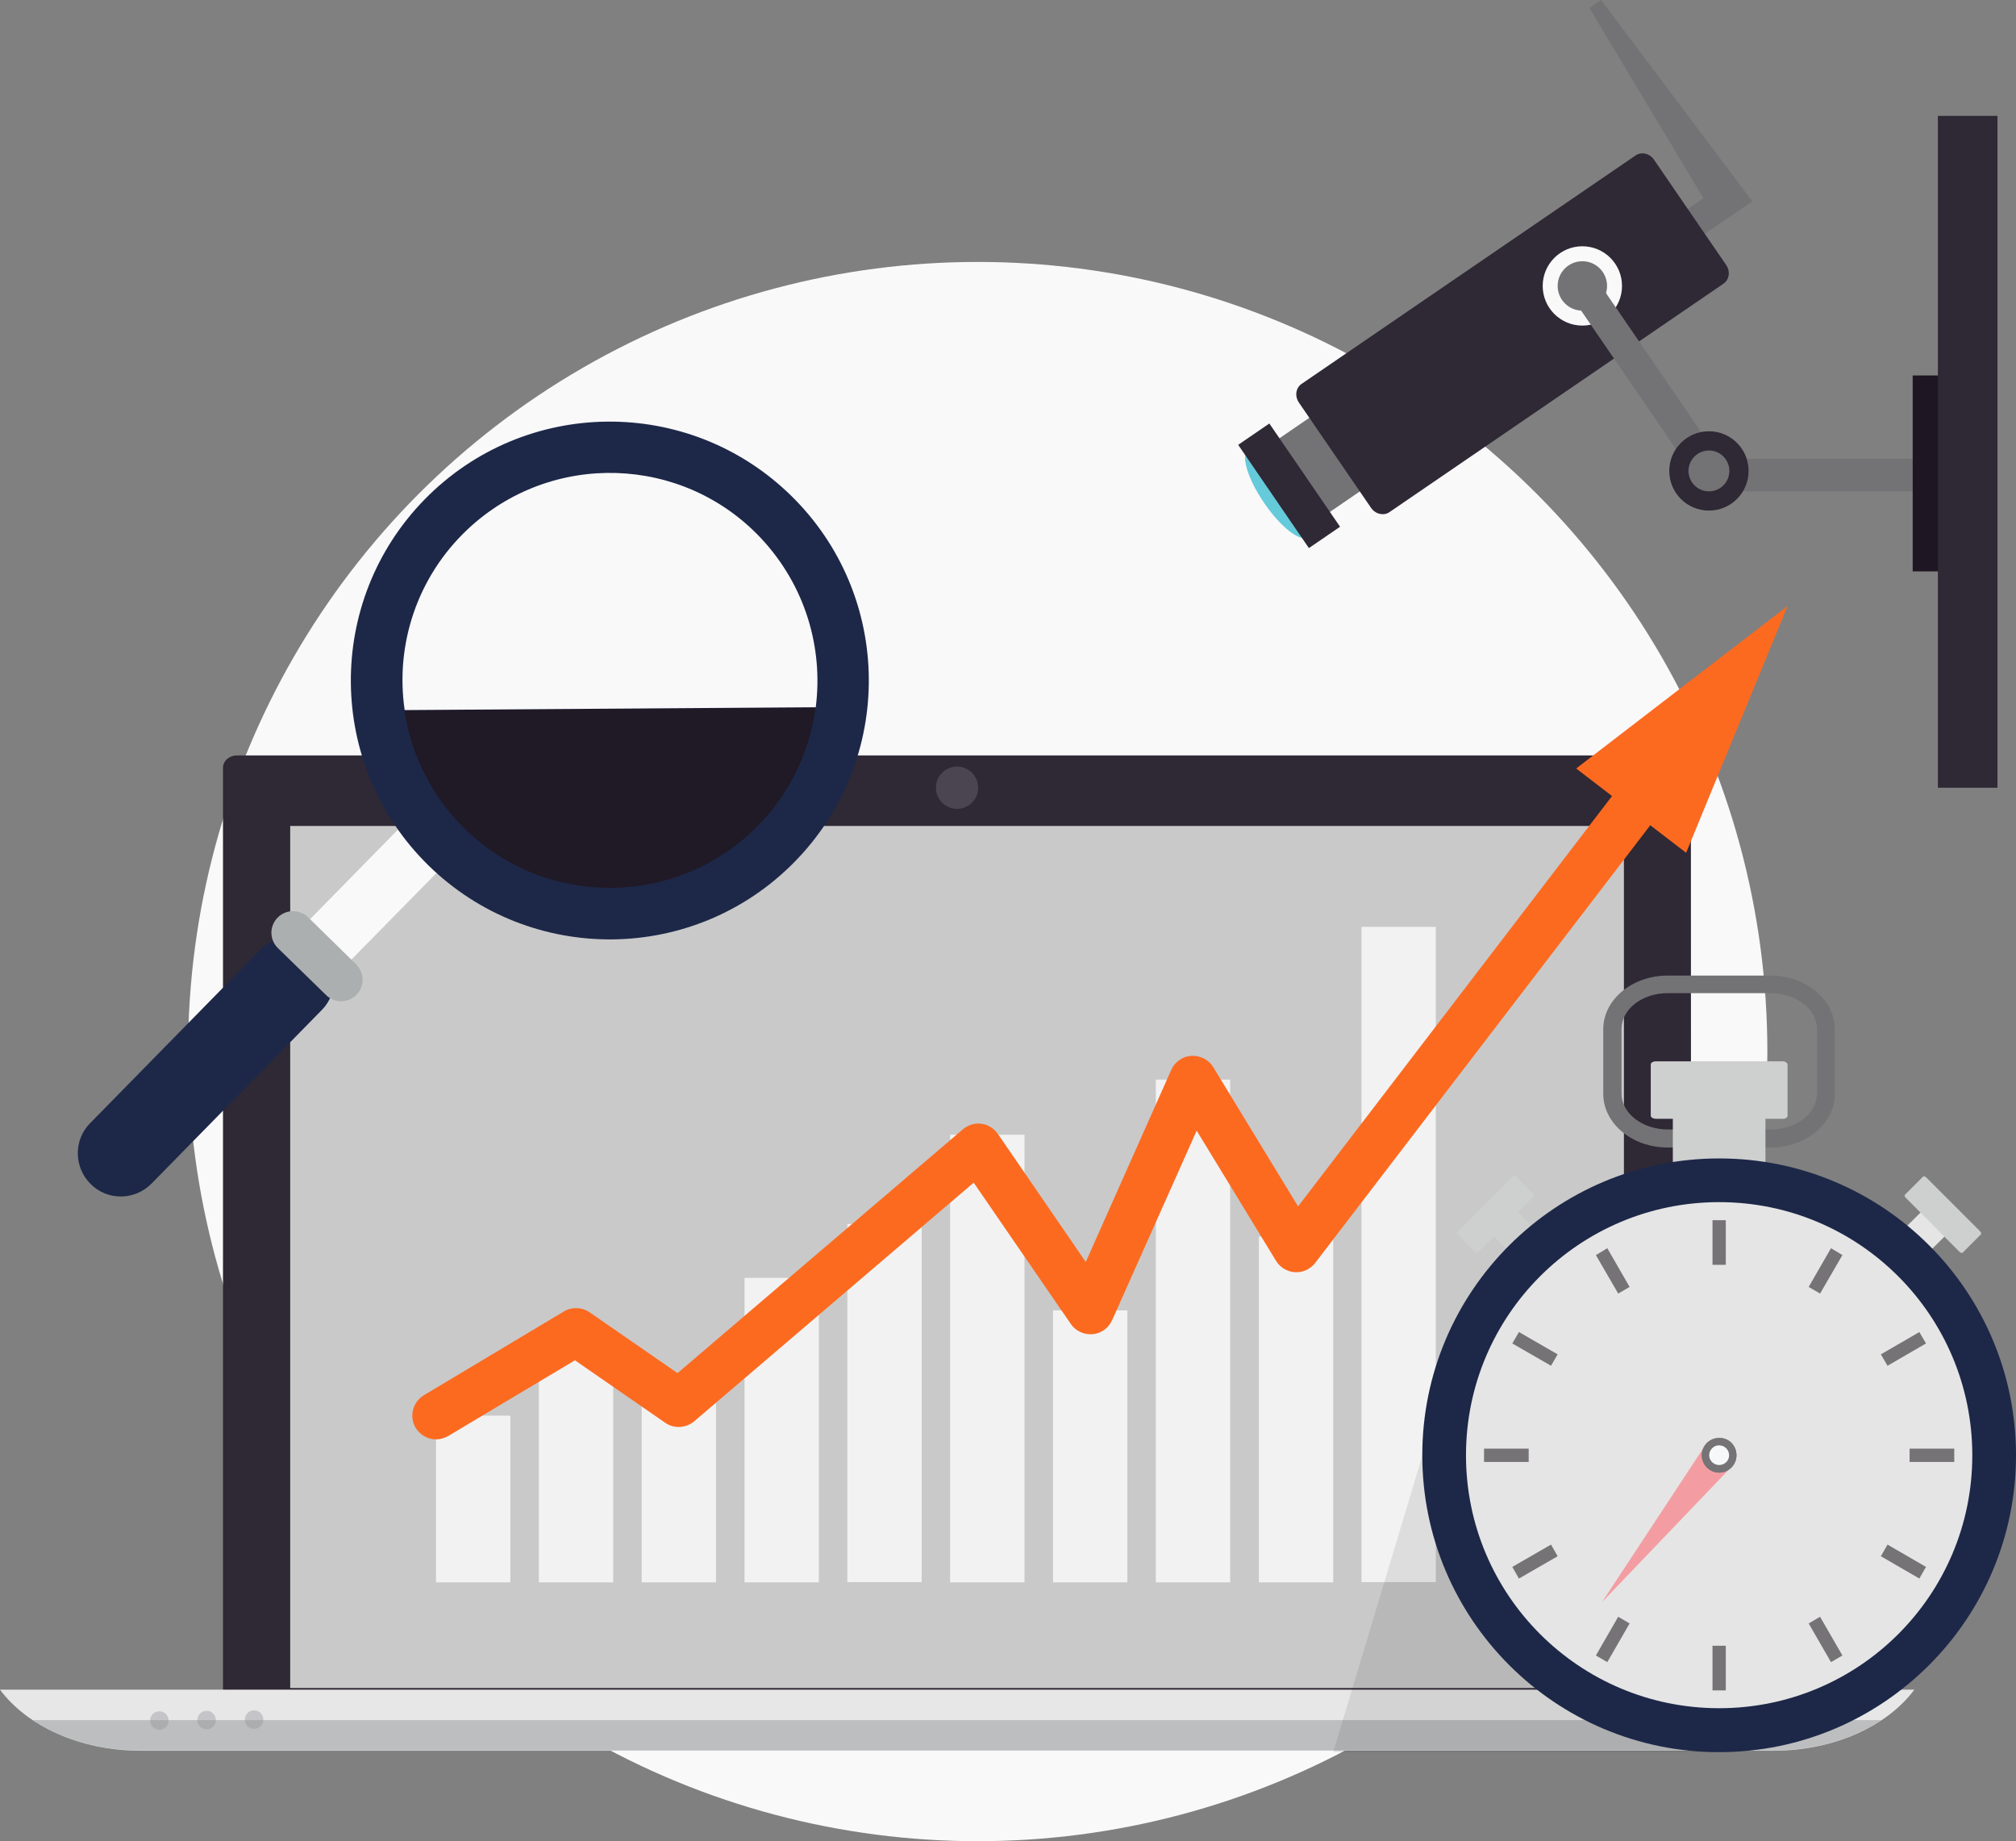 <svg xmlns="http://www.w3.org/2000/svg" xmlns:xlink="http://www.w3.org/1999/xlink" id="Seo_Monitoring" x="0px" y="0px" viewBox="0 0 848.9 775.3" style="enable-background:new 0 0 848.9 775.3;" xml:space="preserve"><rect x="0" y="0" width="848.9" height="775.3" fill="#808080" stroke="none"/> <style type="text/css"> .st0{fill:#F9F9FA;} .st1{fill:#2F2835;} .st2{fill:#4B4451;} .st3{fill:#C9C9C9;} .st4{fill:#E7E7E7;} .st5{fill:#C5C5C7;} .st6{opacity:0.5;fill:#959799;enable-background:new ;} .st7{fill:#737375;} .st8{fill:#1E1623;} .st9{fill:#65CADA;} .st10{fill:#F2F2F2;} .st11{fill:#FC6A20;} .st12{fill:#1D2848;} .st13{fill:#ACAFAF;} .st14{fill:#201926;} .st15{opacity:0.1;fill:#231F20;enable-background:new ;} .st16{fill:#E5E5E5;} .st17{fill:#CECFCF;} .st18{fill:#757376;} .st19{fill:#F39DA2;} .st20{fill:#F7F8F9;} </style> <g id="Background"> <g id="Background_2"> <circle class="st0" cx="411.7" cy="442.8" r="332.5"></circle> </g> </g> <g id="Seo_Monitoring_2_"> <g> <path class="st1" d="M712.1,724.6c0,2.9-2.6,5.2-5.8,5.2H99.8c-3.2,0-5.9-2.3-5.9-5.2V323.3c0-2.9,2.6-5.2,5.9-5.2h606.4 c3.2,0,5.8,2.3,5.8,5.2L712.1,724.6L712.1,724.6z"></path> <circle class="st2" cx="403" cy="331.7" r="8.9"></circle> <rect x="122.2" y="347.8" class="st3" width="561.6" height="363"></rect> <g> <path class="st4" d="M0,711.5c11.4,15.3,33.6,25.7,59.3,25.7h687.5c25.6,0,47.9-10.4,59.3-25.7H0z"></path> <path class="st5" d="M71,724.5c0,2.1-1.7,3.9-3.9,3.9c-2.1,0-3.9-1.8-3.9-3.9c0-2.2,1.7-3.9,3.9-3.9 C69.3,720.6,71,722.3,71,724.5z"></path> <circle class="st5" cx="87" cy="724.3" r="3.9"></circle> <path class="st5" d="M110.9,724.1c0,2.1-1.7,3.9-3.9,3.9s-3.9-1.7-3.9-3.9c0-2.2,1.7-3.9,3.9-3.9S110.9,722,110.9,724.1z"></path> <path class="st6" d="M13.8,724.3c12,8,27.9,12.8,45.5,12.8h687.5c17.5,0,33.5-4.9,45.5-12.8H13.8z"></path> </g> </g> <g> <g> <rect x="816" y="48.8" class="st1" width="25.1" height="282.9"></rect> <rect x="714.7" y="193.2" class="st7" width="92.6" height="13.7"></rect> <rect x="805.4" y="158.1" class="st8" width="10.7" height="82.5"></rect> </g> <g> <g> <ellipse transform="matrix(0.825 -0.565 0.565 0.825 -23.546 340.183)" class="st9" cx="538.1" cy="208.2" rx="6.9" ry="22.1"></ellipse> <rect x="537.7" y="167.3" transform="matrix(0.825 -0.565 0.565 0.825 -5.491 354.512)" class="st7" width="65.2" height="37.6"></rect> <polygon class="st7" points="674.2,0 669.3,3.4 717.3,83.5 690.7,101.7 697.8,112.1 723.8,94.4 727.3,92 737.9,84.8 "></polygon> <path class="st1" d="M726.8,111.5c1.9,2.7,1.4,6.2-1,7.9L585,215.7c-2.4,1.6-5.9,0.8-7.7-1.9L547,169.6c-1.9-2.7-1.4-6.2,1-7.9 l140.8-96.3c2.4-1.6,5.9-0.8,7.7,1.9L726.8,111.5z"></path> <circle class="st0" cx="666.3" cy="120.4" r="16.7"></circle> <circle class="st7" cx="666.3" cy="120.4" r="10.4"></circle> <rect x="535" y="178.5" transform="matrix(0.825 -0.565 0.565 0.825 -20.85 342.325)" class="st1" width="15.9" height="52.7"></rect> </g> <rect x="684.4" y="108.9" transform="matrix(0.825 -0.565 0.565 0.825 32.509 417.24)" class="st7" width="12.8" height="94.4"></rect> <circle class="st1" cx="719.6" cy="198.3" r="16.7"></circle> <circle class="st7" cx="719.6" cy="198.3" r="8.6"></circle> </g> </g> <g> <rect x="183.6" y="596.1" class="st10" width="31.3" height="70.2"></rect> <rect x="226.9" y="564.3" class="st10" width="31.3" height="102"></rect> <rect x="270.2" y="589.9" class="st10" width="31.3" height="76.4"></rect> <rect x="313.5" y="538.1" class="st10" width="31.3" height="128.2"></rect> <rect x="356.8" y="515.4" class="st10" width="31.3" height="150.8"></rect> <rect x="400.1" y="477.8" class="st10" width="31.3" height="188.5"></rect> <rect x="443.4" y="551.8" class="st10" width="31.3" height="114.5"></rect> <rect x="486.7" y="454.6" class="st10" width="31.3" height="211.7"></rect> <rect x="530.1" y="520.7" class="st10" width="31.3" height="145.6"></rect> <rect x="573.3" y="390.3" class="st10" width="31.3" height="275.9"></rect> </g> <path class="st11" d="M752.7,255.2l-89,68.4l15.1,11.6L546.6,508l-35.7-58.6c-1.9-3.2-5.5-5-9.2-4.8c-3.7,0.2-7,2.5-8.5,5.9 l-36,80.9l-37-53.9c-1.6-2.3-4.1-3.9-6.9-4.3c-2.8-0.4-5.6,0.5-7.8,2.3L285.3,578.2l-37-25.6c-3.2-2.2-7.5-2.4-10.8-0.4l-59,35.3 c-4.7,2.8-6.3,9-3.5,13.7c1.9,3.1,5.2,4.9,8.6,4.9c1.7,0,3.5-0.5,5.1-1.4l53.4-31.9l38,26.3c3.7,2.6,8.7,2.3,12.2-0.6L410,498 l40.9,59.5c2,3,5.6,4.6,9.2,4.3c3.6-0.3,6.7-2.6,8.2-5.9l35.6-79.8l33.4,54.8c1.7,2.8,4.7,4.6,8,4.8c3.3,0.2,6.5-1.3,8.5-3.9 l141.1-184.3l15.1,11.6L752.7,255.2z"></path> <g> <path class="st12" d="M63.8,498.4c-7,7.1-18.5,7.3-25.6,0.2l0,0c-7.1-7-7.3-18.5-0.3-25.6l71.7-73.1c7-7.1,18.5-7.3,25.6-0.2l0,0 c7.2,7,7.3,18.5,0.3,25.6L63.8,498.4z"></path> <polygon class="st0" points="143.9,408.2 126.5,391.2 172.6,344.2 190,361.3 "></polygon> <path class="st13" d="M150.1,418.9c-3.5,3.6-9.3,3.6-12.8,0.1L117,399.2c-3.6-3.5-3.6-9.3-0.1-12.8l0,0c3.5-3.6,9.3-3.6,12.9-0.1 l20.2,19.8C153.5,409.6,153.6,415.3,150.1,418.9L150.1,418.9z"></path> <path class="st12" d="M334.6,362.9c-42.2,43-111.2,43.6-154.2,1.5c-43-42.2-43.6-111.2-1.5-154.2c42.2-43,111.2-43.6,154.2-1.5 C376.2,250.9,376.8,319.9,334.6,362.9z"></path> <g> <path class="st14" d="M193.1,346.3c33,35.2,88.3,36.9,123.5,3.9c15.3-14.4,24.3-33,26.8-52.3l-173.1,1.2 C172.8,316.2,180.4,332.7,193.1,346.3z"></path> <path class="st0" d="M320.5,226.7c-33-35.2-88.3-36.9-123.5-3.9c-21.6,20.3-30.6,49-26.6,76.2l173.1-1.2 C346.7,272.8,339.1,246.6,320.5,226.7z"></path> </g> </g> <polygon class="st15" points="723.9,737.8 561.4,737.8 617.3,551.8 "></polygon> <g> <g> <path class="st7" d="M745.5,483.2h-43.3c-15,0-27.1-10.2-27.1-22.6v-27.2c0-12.5,12.2-22.6,27.1-22.6h43.3 c15,0,27.1,10.2,27.1,22.6v27.2C772.7,473,760.5,483.2,745.5,483.2z M702.3,418.2c-10.8,0-19.5,6.7-19.5,15.1v27.2 c0,8.3,8.8,15.1,19.5,15.1h43.3c10.8,0,19.5-6.7,19.5-15.1v-27.2c0-8.3-8.8-15.1-19.5-15.1L702.3,418.2L702.3,418.2z"></path> </g> <g> <polygon class="st16" points="808.3,531.1 798.2,521 809,510.3 819.1,520.4 "></polygon> <path class="st17" d="M834,518.8L834,518.8l-0.5-0.6l-2.1-2.1l0,0l-1.6-1.6l-1-1l-1.6-1.6l0,0l-1-1l-1.6-1.6l-1-1l-1.6-1.6 l-3.6-3.6l-1.6-1.6l-1-1l0,0l-1.6-1.6l-1-1l-1.6-1.6l0,0l-0.4-0.4c-0.5-0.5-1.1-0.7-1.4-0.5l-7.7,7.7c-0.3,0.3,0,0.9,0.5,1.4 l0.4,0.4l0,0l1.6,1.6l0,0l1,1l0,0l1.6,1.6h0l1,1l1.6,1.6l1,1h0l1.6,1.6l3.6,3.7l0,0l1.6,1.6l1,1v0l1.6,1.6l0,0l1,1l1.6,1.6v0l1,1 l0,0l1.6,1.6l0.1,0c0.4,0.2,0.7,0.3,0.9,0.1l7.7-7.7C834.3,519.5,834.3,519.2,834,518.8z"></path> </g> <path class="st17" d="M751.5,447.1v-0.2h-1h-2.8h-2.4h-3.8h-2.4h-3.8h-2.4h-3.8h-2.4H723h-2.4h-3.8h-2.4h-3.8h-2.4h-3.8H702h-3.8 h-0.9c-1.2,0-2.2,0.6-2.2,1.3v21.6c0,0.7,1,1.3,2.2,1.3h0.9h3.8h2.4v30.2h39v-30.2h1.9h2.4h2.8h1V471c0.7-0.2,1.2-0.6,1.2-1.1 v-21.6C752.7,447.7,752.2,447.3,751.5,447.1z"></path> <path class="st17" d="M649.6,521l-10.5-10.5l0.6-0.6l0,0l1-1h0l1.6-1.6v0l1-1l0,0l1.6-1.6l0,0l0.4-0.4c0.5-0.5,0.7-1.1,0.5-1.4 l-7.7-7.7c-0.3-0.2-0.9,0-1.4,0.5l-0.4,0.4l0,0l-1.6,1.6l0,0l-1,1l0,0l-1.6,1.6l0,0l-1,1l0,0l-1.6,1.6l0,0l-1.7,1.7l-1,1l0,0l-1,1 l0,0l-1.6,1.6l0,0l-1,1l0,0l-1.6,1.6l0,0l-1,1l0,0l-1.6,1.6l0,0l-1,1l0,0l-1.6,1.6l0,0l-1.7,1.7l-1,1l0.1,0.1 c-0.2,0.4-0.3,0.7-0.1,0.9l7.7,7.7c0.2,0.2,0.5,0.1,0.9-0.1l0.1,0l0.4-0.4h0l2.2-2.2l0,0l0.3-0.3l2.4-2.4l0,0l1.4-1.4l10.5,10.5 L649.6,521z"></path> <g> <path class="st12" d="M848.9,612.8c0,69-56,125-125,125c-69,0-125-56-125-125c0-69.1,56-125,125-125 C793,487.8,848.9,543.7,848.9,612.8z"></path> <path class="st16" d="M830.5,612.8c0,58.9-47.7,106.5-106.6,106.5c-58.9,0-106.6-47.7-106.6-106.5c0-58.9,47.7-106.6,106.6-106.6 C782.8,506.2,830.5,553.9,830.5,612.8z"></path> <g> <rect x="721.1" y="513.8" class="st18" width="5.6" height="18.8"></rect> <rect x="721.1" y="693" class="st18" width="5.6" height="18.8"></rect> </g> <g> <rect x="624.9" y="610" class="st18" width="18.8" height="5.6"></rect> <rect x="804.1" y="610" class="st18" width="18.8" height="5.6"></rect> </g> <g> <polygon class="st18" points="653.1,650.4 655.9,655.3 639.6,664.7 636.8,659.8 "></polygon> <polygon class="st18" points="808.2,560.9 811,565.7 794.8,575.1 792,570.3 "></polygon> </g> <g> <polygon class="st18" points="681.4,680.8 686.2,683.6 676.8,699.9 672,697.1 "></polygon> <polygon class="st18" points="771,525.6 775.8,528.5 766.4,544.7 761.6,541.9 "></polygon> </g> <g> <polygon class="st18" points="761.6,683.6 766.4,680.8 775.8,697.1 771,699.9 "></polygon> <polygon class="st18" points="672,528.5 676.8,525.6 686.2,541.9 681.4,544.7 "></polygon> </g> <g> <polygon class="st18" points="792,655.3 794.8,650.4 811,659.8 808.2,664.7 "></polygon> <polygon class="st18" points="636.8,565.7 639.6,560.9 655.9,570.3 653.1,575.1 "></polygon> </g> <polygon class="st19" points="718.9,607.3 730.3,616.4 674.6,674.6 "></polygon> <path class="st18" d="M731.2,612.8c0,4-3.3,7.3-7.3,7.3c-4,0-7.3-3.3-7.3-7.3c0-4.1,3.3-7.3,7.3-7.3 C728,605.4,731.2,608.7,731.2,612.8z"></path> <path class="st18" d="M731.2,612.8c0,4-3.3,7.3-7.3,7.3c-4,0-7.3-3.3-7.3-7.3c0-4.1,3.3-7.3,7.3-7.3 C728,605.4,731.2,608.7,731.2,612.8z"></path> <path class="st20" d="M728.1,612.8c0,2.3-1.9,4.1-4.2,4.1c-2.3,0-4.2-1.9-4.2-4.1c0-2.3,1.9-4.2,4.2-4.2 C726.2,608.6,728.1,610.5,728.1,612.8z"></path> </g> </g> </g> </svg>